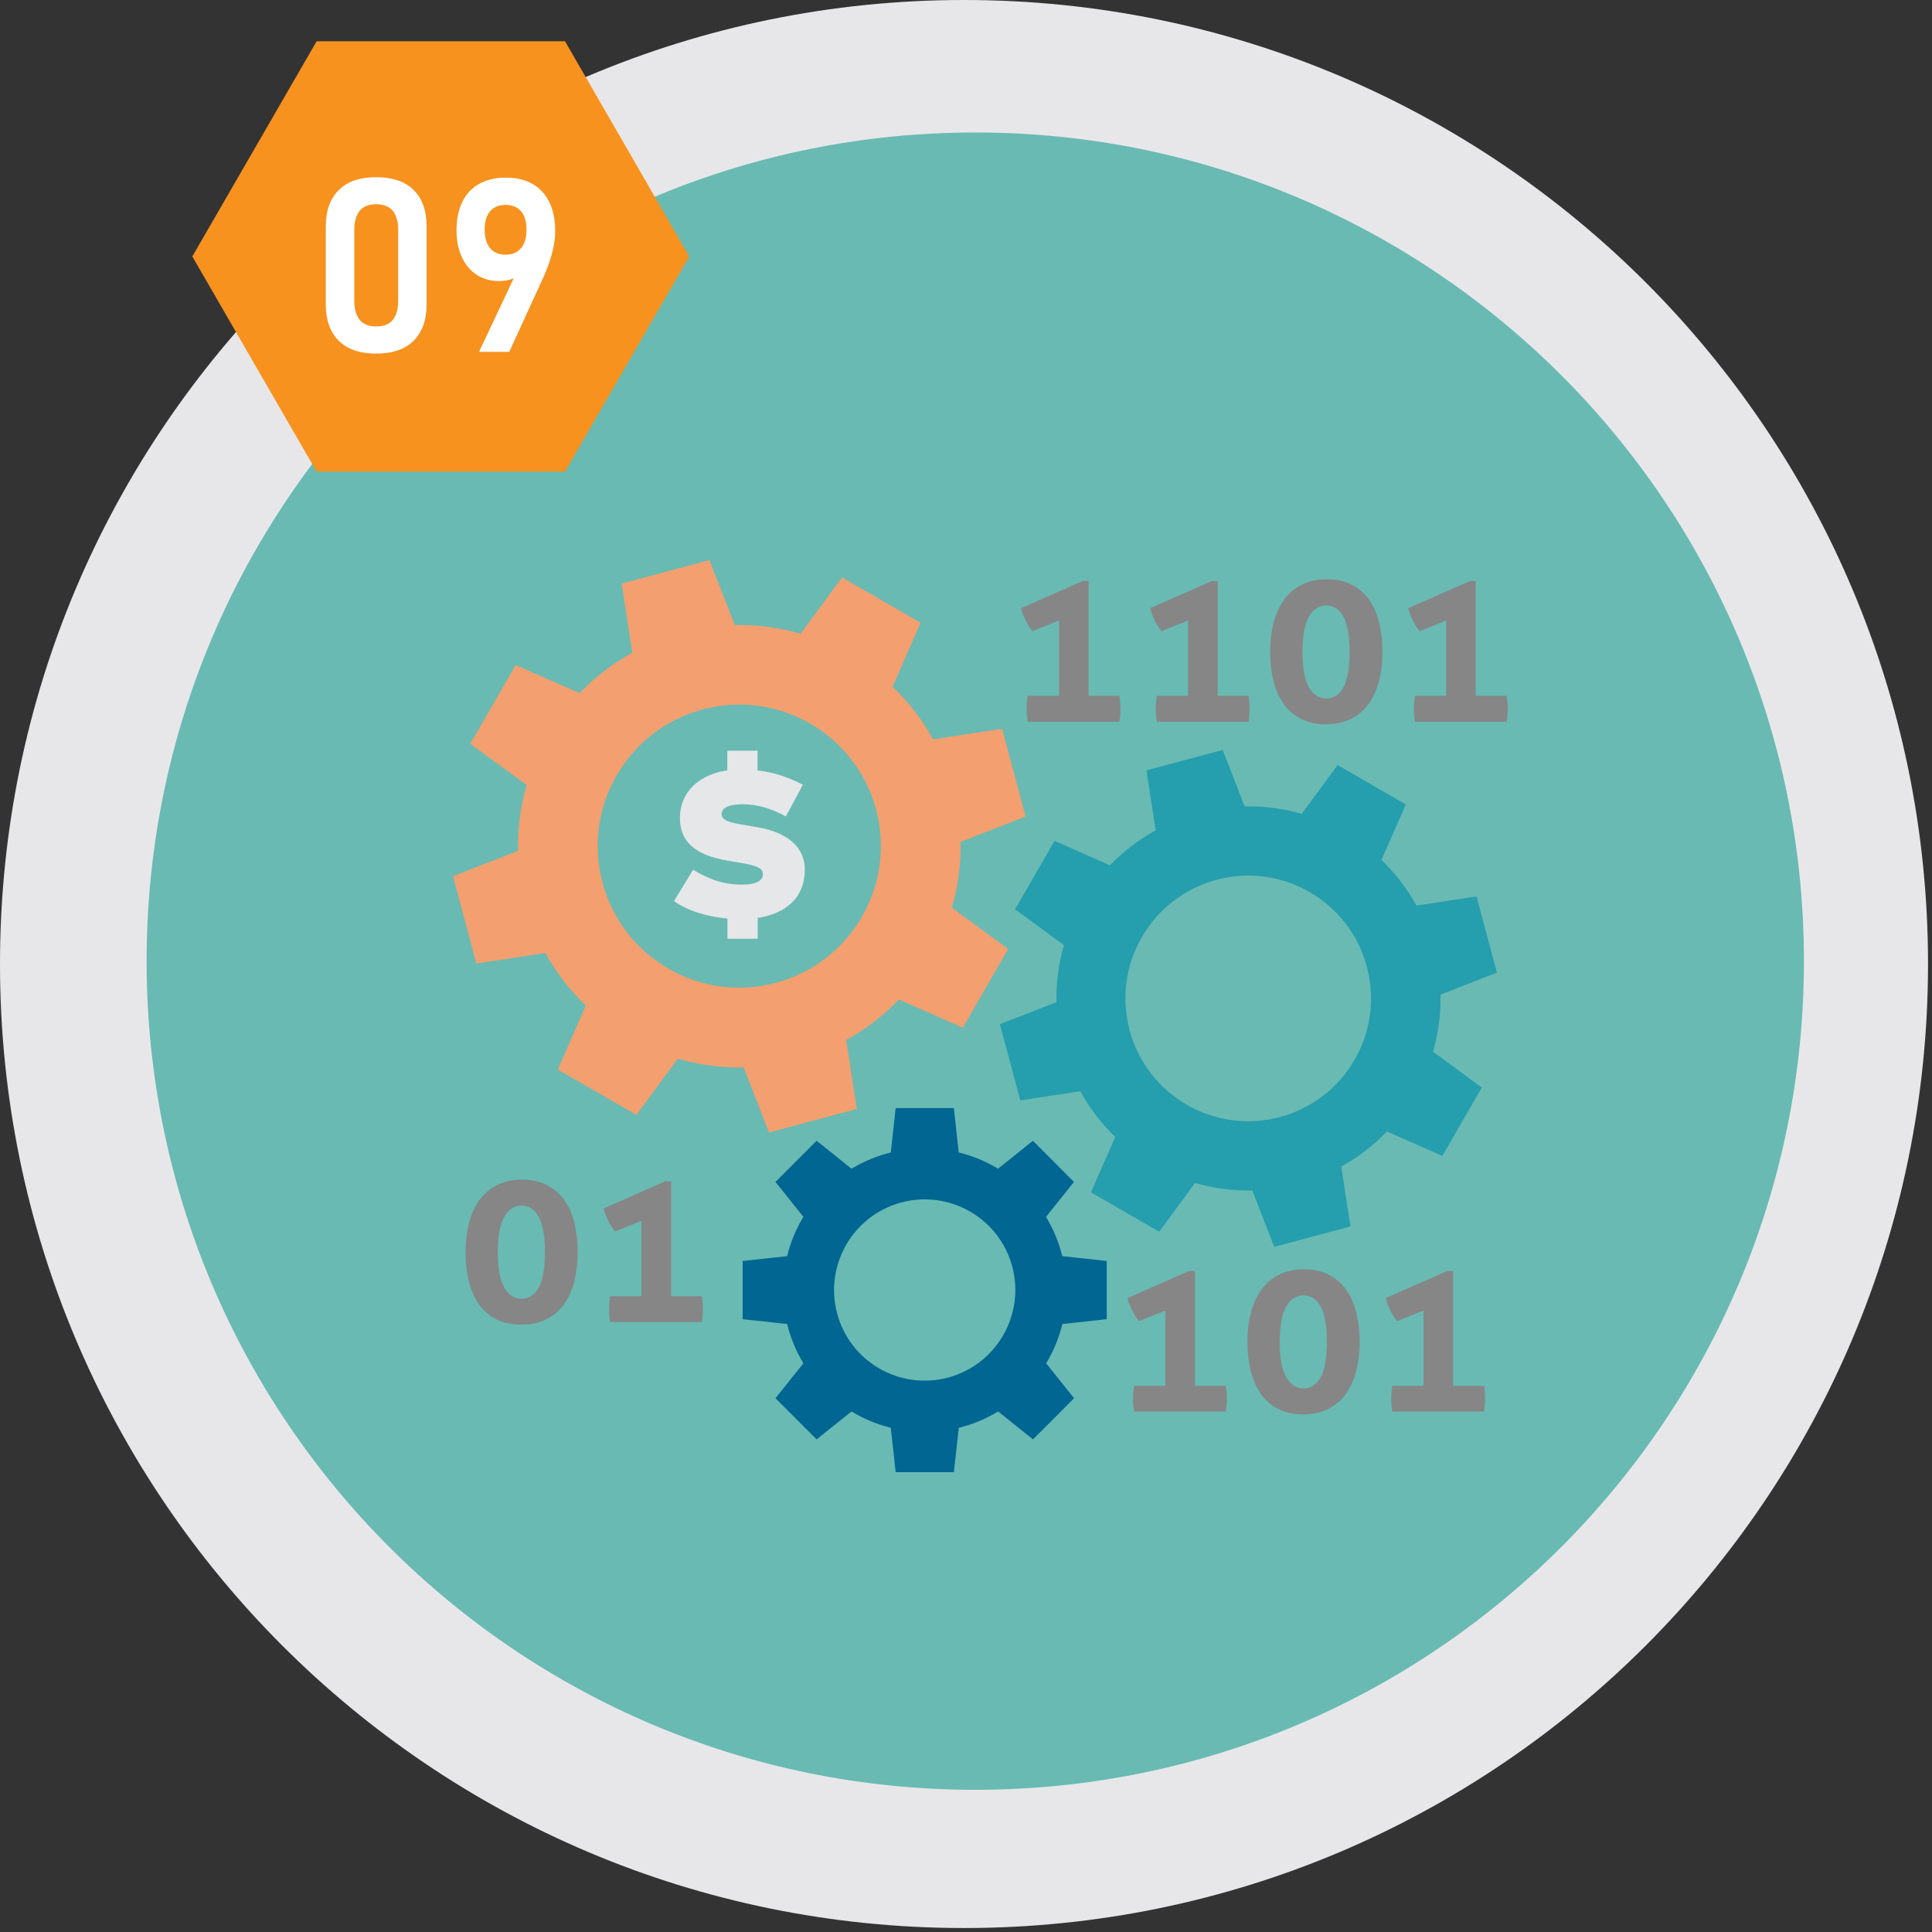 <?xml version="1.0" encoding="UTF-8"?> <svg xmlns="http://www.w3.org/2000/svg" width="175" height="175" viewBox="0 0 175 175" fill="none"><rect x="0" y="0" width="175" height="175" fill="#333333" stroke="none"/><g clip-path="url(#clip0_226_455)"><path d="M87.32 174.64C135.546 174.64 174.64 135.546 174.64 87.32C174.64 39.094 135.546 0 87.32 0C39.094 0 0 39.094 0 87.32C0 135.546 39.094 174.64 87.32 174.64Z" fill="#E7E7E9"></path><path d="M88.34 162.12C129.795 162.12 163.4 128.514 163.4 87.06C163.4 45.605 129.795 12 88.34 12C46.886 12 13.28 45.605 13.28 87.06C13.28 128.514 46.886 162.12 88.34 162.12Z" fill="#69BAB3"></path><path d="M41.02 79.331L43.15 87.281L49.4 86.32C50.38 88.111 51.63 89.71 53.059 91.091L50.52 96.88L57.65 100.99L61.389 95.9C63.3 96.451 65.309 96.731 67.359 96.691L69.659 102.58L77.609 100.45L76.65 94.201C78.439 93.21 80.049 91.981 81.419 90.54L87.21 93.091L91.32 85.96L86.219 82.221C86.779 80.311 87.049 78.3 87.01 76.26L92.9 73.96L90.769 66.01L84.51 66.971C83.529 65.171 82.29 63.571 80.85 62.2L83.389 56.41L76.26 52.3L72.519 57.401C70.609 56.85 68.6 56.571 66.559 56.62L64.26 50.73L56.309 52.861L57.27 59.12C55.48 60.111 53.87 61.34 52.499 62.781L46.709 60.24L42.599 67.371L47.7 71.111C47.15 73.02 46.88 75.031 46.919 77.07L41.02 79.371V79.331ZM63.65 64.26C70.49 62.431 77.519 66.481 79.35 73.32C81.18 80.16 77.12 87.191 70.279 89.02C63.44 90.861 56.41 86.79 54.58 79.96C52.749 73.121 56.8 66.091 63.65 64.26Z" fill="#F39F6F"></path><path d="M111.03 125.53H108.24V115.12H107.71L102.12 117.58C102.22 117.96 102.36 118.32 102.53 118.67C102.7 119.01 102.91 119.34 103.16 119.67L105.56 118.71V125.53H102.73C102.7 125.75 102.67 125.95 102.65 126.13C102.64 126.31 102.63 126.49 102.63 126.67C102.63 126.88 102.63 127.07 102.65 127.26C102.66 127.44 102.69 127.64 102.73 127.86H111.03C111.07 127.64 111.09 127.44 111.11 127.26C111.12 127.08 111.13 126.88 111.13 126.67C111.13 126.49 111.13 126.31 111.11 126.13C111.1 125.95 111.07 125.75 111.03 125.53Z" fill="#868686"></path><path d="M121.96 116.84C121.54 116.26 121.01 115.8 120.38 115.47C119.74 115.14 118.99 114.97 118.12 114.97C117.25 114.97 116.48 115.14 115.83 115.47C115.18 115.8 114.66 116.26 114.24 116.84C113.82 117.42 113.51 118.12 113.3 118.93C113.09 119.74 112.99 120.61 112.99 121.56C112.99 122.51 113.09 123.38 113.29 124.18C113.49 124.98 113.79 125.67 114.2 126.26C114.61 126.84 115.13 127.3 115.77 127.62C116.41 127.94 117.16 128.11 118.03 128.11C118.9 128.11 119.66 127.95 120.31 127.62C120.96 127.29 121.49 126.84 121.91 126.26C122.32 125.68 122.64 124.99 122.84 124.18C123.05 123.38 123.16 122.51 123.16 121.56C123.16 120.61 123.06 119.74 122.86 118.93C122.66 118.13 122.36 117.43 121.95 116.84H121.96ZM119.63 124.74C119.26 125.42 118.74 125.76 118.08 125.76C117.42 125.76 116.89 125.42 116.5 124.74C116.11 124.06 115.92 123 115.92 121.55C115.92 120.1 116.11 119.04 116.49 118.36C116.87 117.68 117.4 117.34 118.08 117.34C118.76 117.34 119.26 117.68 119.63 118.36C120 119.04 120.19 120.1 120.19 121.55C120.19 123 120 124.05 119.63 124.74Z" fill="#868686"></path><path d="M134.41 125.53H131.62V115.12H131.1L125.51 117.58C125.61 117.96 125.75 118.32 125.92 118.67C126.09 119.01 126.3 119.34 126.54 119.67L128.94 118.71V125.53H126.12C126.08 125.75 126.05 125.95 126.04 126.13C126.02 126.31 126.02 126.49 126.02 126.67C126.02 126.88 126.02 127.07 126.04 127.26C126.05 127.44 126.08 127.64 126.12 127.86H134.42C134.46 127.64 134.48 127.44 134.5 127.26C134.51 127.08 134.52 126.88 134.52 126.67C134.52 126.49 134.52 126.31 134.5 126.13C134.48 125.95 134.46 125.75 134.42 125.53H134.41Z" fill="#868686"></path><path d="M93.52 57.17L95.921 56.21V63.03H93.091C93.05 63.25 93.031 63.45 93.01 63.64C92.99 63.82 92.99 64 92.99 64.19C92.99 64.4 92.99 64.59 93.01 64.78C93.02 64.96 93.05 65.16 93.091 65.38H101.39C101.43 65.16 101.45 64.96 101.47 64.78C101.48 64.59 101.49 64.4 101.49 64.19C101.49 64.01 101.49 63.83 101.47 63.64C101.45 63.46 101.43 63.26 101.39 63.03H98.6V52.63H98.07L92.481 55.09C92.581 55.46 92.721 55.83 92.891 56.18C93.061 56.52 93.26 56.85 93.51 57.17H93.52Z" fill="#868686"></path><path d="M105.21 57.17L107.61 56.21V63.03H104.79C104.75 63.25 104.73 63.45 104.71 63.64C104.7 63.82 104.69 64 104.69 64.19C104.69 64.4 104.69 64.59 104.71 64.78C104.72 64.96 104.75 65.16 104.79 65.38H113.09C113.13 65.16 113.15 64.96 113.16 64.78C113.17 64.59 113.18 64.4 113.18 64.19C113.18 64.01 113.18 63.83 113.16 63.64C113.15 63.46 113.12 63.26 113.09 63.03H110.3V52.63H109.77L104.17 55.09C104.28 55.46 104.41 55.83 104.58 56.18C104.75 56.52 104.96 56.85 105.2 57.17H105.21Z" fill="#868686"></path><path d="M116.27 63.75C116.68 64.34 117.2 64.79 117.84 65.11C118.47 65.44 119.23 65.6 120.1 65.6C120.97 65.6 121.73 65.44 122.38 65.11C123.03 64.79 123.56 64.33 123.98 63.75C124.39 63.17 124.71 62.47 124.91 61.68C125.12 60.88 125.22 60.01 125.22 59.06C125.22 58.11 125.12 57.24 124.93 56.43C124.74 55.62 124.43 54.93 124.02 54.34C123.6 53.75 123.08 53.3 122.44 52.97C121.8 52.64 121.05 52.47 120.18 52.47C119.31 52.47 118.54 52.64 117.89 52.97C117.24 53.3 116.72 53.76 116.3 54.34C115.88 54.92 115.57 55.62 115.36 56.43C115.15 57.24 115.05 58.11 115.05 59.06C115.05 60.01 115.15 60.88 115.35 61.68C115.55 62.48 115.86 63.17 116.27 63.75ZM118.55 55.87C118.93 55.19 119.46 54.85 120.14 54.85C120.82 54.85 121.32 55.19 121.69 55.87C122.06 56.56 122.25 57.61 122.25 59.06C122.25 60.51 122.07 61.56 121.69 62.25C121.32 62.93 120.81 63.27 120.14 63.27C119.47 63.27 118.95 62.93 118.56 62.25C118.17 61.57 117.98 60.51 117.98 59.06C117.98 57.61 118.17 56.56 118.56 55.87H118.55Z" fill="#868686"></path><path d="M136.54 63.64C136.53 63.46 136.5 63.26 136.46 63.03H133.67V52.63H133.14L127.55 55.09C127.65 55.46 127.79 55.83 127.96 56.18C128.13 56.52 128.34 56.85 128.59 57.17L130.99 56.21V63.03H128.17C128.13 63.25 128.1 63.45 128.09 63.64C128.08 63.82 128.07 64 128.07 64.19C128.07 64.4 128.07 64.59 128.09 64.78C128.1 64.96 128.13 65.16 128.17 65.38H136.47C136.51 65.16 136.54 64.96 136.55 64.78C136.56 64.59 136.57 64.4 136.57 64.19C136.57 64.01 136.57 63.83 136.55 63.64H136.54Z" fill="#868686"></path><path d="M51.13 108.72C50.71 108.14 50.19 107.68 49.55 107.35C48.92 107.02 48.16 106.85 47.29 106.85C46.42 106.85 45.64 107.02 45 107.35C44.36 107.68 43.83 108.14 43.41 108.72C42.99 109.31 42.68 110 42.48 110.81C42.27 111.62 42.17 112.49 42.17 113.44C42.17 114.39 42.27 115.26 42.47 116.06C42.67 116.86 42.97 117.55 43.38 118.14C43.79 118.72 44.31 119.18 44.95 119.5C45.59 119.82 46.34 119.98 47.21 119.98C48.08 119.98 48.84 119.82 49.49 119.5C50.14 119.17 50.67 118.72 51.09 118.14C51.51 117.55 51.82 116.86 52.02 116.06C52.22 115.26 52.33 114.39 52.33 113.44C52.33 112.49 52.23 111.62 52.04 110.81C51.85 110 51.54 109.31 51.13 108.72ZM48.8 116.62C48.43 117.3 47.92 117.64 47.25 117.64C46.58 117.64 46.06 117.3 45.68 116.62C45.29 115.94 45.09 114.88 45.09 113.43C45.09 111.98 45.28 110.93 45.67 110.24C46.05 109.56 46.58 109.21 47.26 109.21C47.94 109.21 48.44 109.56 48.81 110.24C49.18 110.92 49.36 111.98 49.36 113.43C49.36 114.88 49.18 115.93 48.81 116.62H48.8Z" fill="#868686"></path><path d="M63.58 117.41H60.79V107H60.26L54.67 109.46C54.77 109.83 54.91 110.2 55.08 110.55C55.25 110.89 55.46 111.22 55.7 111.55L58.1 110.59V117.41H55.27C55.23 117.63 55.21 117.83 55.19 118.02C55.18 118.2 55.17 118.38 55.17 118.57C55.17 118.78 55.17 118.97 55.19 119.15C55.2 119.33 55.23 119.54 55.27 119.75H63.57C63.61 119.53 63.63 119.33 63.65 119.15C63.66 118.97 63.67 118.78 63.67 118.57C63.67 118.39 63.67 118.21 63.65 118.02C63.64 117.84 63.61 117.63 63.57 117.41H63.58Z" fill="#868686"></path><path d="M100.25 119.49V114.22L96.219 113.78C95.919 112.54 95.419 111.34 94.749 110.22L97.279 107.06L93.559 103.33L90.4 105.86C89.279 105.18 88.079 104.69 86.84 104.39L86.4 100.37H81.129L80.689 104.39C79.45 104.69 78.249 105.19 77.129 105.86L73.969 103.33L70.24 107.06L72.769 110.22C72.09 111.34 71.6 112.54 71.299 113.78L67.269 114.22V119.49L71.299 119.93C71.6 121.17 72.1 122.37 72.769 123.49L70.24 126.65L73.969 130.38L77.129 127.85C78.249 128.53 79.45 129.02 80.689 129.33L81.129 133.35H86.4L86.85 129.33C88.09 129.03 89.29 128.53 90.409 127.85L93.57 130.38L97.29 126.65L94.76 123.49C95.439 122.37 95.93 121.17 96.23 119.93L100.26 119.49H100.25ZM85.879 124.78C81.499 125.95 76.999 123.35 75.829 118.98C74.659 114.6 77.249 110.1 81.639 108.92C86.019 107.75 90.519 110.35 91.689 114.72C92.859 119.1 90.26 123.6 85.879 124.78Z" fill="#016692"></path><path d="M128.3 82.03C127.45 80.48 126.37 79.09 125.13 77.89L127.34 72.87L121.16 69.3L117.91 73.72C116.25 73.24 114.51 73.01 112.74 73.04L110.75 67.93L103.85 69.78L104.68 75.21C103.13 76.07 101.73 77.14 100.54 78.38L95.52 76.17L91.95 82.36L96.37 85.61C95.89 87.27 95.66 89.01 95.69 90.78L90.57 92.77L92.42 99.67L97.85 98.84C98.7 100.39 99.78 101.79 101.02 102.98L98.82 108L105 111.57L108.25 107.15C109.91 107.63 111.65 107.87 113.43 107.83L115.42 112.94L122.32 111.09L121.49 105.67C123.04 104.81 124.44 103.74 125.63 102.49L130.65 104.7L134.22 98.51L129.8 95.26C130.28 93.6 130.52 91.86 130.48 90.09L135.59 88.1L133.74 81.2L128.31 82.03H128.3ZM115.94 101.18C110.01 102.77 103.91 99.25 102.32 93.32C100.73 87.38 104.25 81.29 110.19 79.69C116.12 78.1 122.22 81.62 123.81 87.56C125.4 93.49 121.88 99.59 115.94 101.18Z" fill="#259EAD"></path><path d="M71.19 73.96C70.05 73.32 68.74 72.85 67.25 72.85C66.17 72.85 65.38 73.12 65.36 73.72C65.34 74.49 66.69 74.59 68.15 74.85L68.66 74.94C71.39 75.42 72.9 76.78 72.9 78.77C72.9 81.32 71.19 82.74 68.63 83.15V85.03H65.89V83.2C64.01 83.03 62.29 82.5 61.05 81.62L62.78 78.78C64.08 79.56 65.4 80.13 67.22 80.13C68.29 80.13 69.08 79.86 69.1 79.21C69.12 78.49 68.22 78.35 66.51 78.06L65.92 77.96C62.92 77.45 61.53 76.21 61.59 73.95C61.65 71.73 63.32 70.15 65.88 69.78V68H68.62V69.79C70.29 69.98 71.45 70.44 72.72 71.08L71.19 73.94V73.96Z" fill="#E6E7E8"></path><path d="M51.18 3.74H28.68L17.42 23.23L28.68 42.72H51.18L62.43 23.23L51.18 3.74Z" fill="#F7921E"></path><path d="M30.68 30.86C29.9 30.08 29.51 28.99 29.51 27.59V20.49C29.51 19.09 29.9 18 30.68 17.22C31.46 16.44 32.59 16.05 34.07 16.05C35.55 16.05 36.69 16.44 37.47 17.21C38.25 17.98 38.64 19.08 38.64 20.49V27.59C38.64 28.99 38.25 30.08 37.47 30.86C36.69 31.64 35.56 32.03 34.08 32.03C32.6 32.03 31.46 31.64 30.68 30.86ZM35.59 28.96C35.91 28.56 36.07 27.97 36.07 27.21V20.86C36.07 20.1 35.91 19.52 35.59 19.11C35.27 18.71 34.76 18.5 34.08 18.5C33.4 18.5 32.89 18.7 32.57 19.11C32.25 19.52 32.09 20.1 32.09 20.86V27.21C32.09 27.97 32.25 28.55 32.57 28.96C32.89 29.37 33.4 29.57 34.08 29.57C34.76 29.57 35.27 29.37 35.59 28.96Z" fill="white"></path><path d="M47.03 24.11L47.29 24.5C47.11 24.83 46.84 25.07 46.48 25.23C46.12 25.38 45.69 25.46 45.2 25.46C44.43 25.46 43.76 25.27 43.18 24.89C42.6 24.51 42.15 23.98 41.83 23.28C41.51 22.58 41.35 21.79 41.35 20.88C41.35 19.86 41.53 19 41.88 18.28C42.23 17.56 42.74 17.02 43.41 16.65C44.08 16.28 44.88 16.09 45.82 16.09C46.76 16.09 47.56 16.28 48.23 16.66C48.9 17.04 49.4 17.59 49.76 18.31C50.11 19.03 50.29 19.9 50.29 20.92C50.29 21.47 50.22 22.06 50.07 22.68C49.92 23.3 49.71 23.94 49.44 24.6C49.4 24.7 49.36 24.8 49.32 24.89C49.28 24.98 49.23 25.08 49.19 25.18L46.13 31.87H43.39L47.05 24.11H47.03ZM47.2 22.48C47.53 22.08 47.69 21.52 47.69 20.79C47.69 20.07 47.52 19.52 47.2 19.14C46.87 18.76 46.41 18.56 45.8 18.56C45.19 18.56 44.72 18.75 44.39 19.14C44.06 19.53 43.9 20.08 43.9 20.78C43.9 21.52 44.06 22.08 44.39 22.48C44.72 22.87 45.19 23.07 45.8 23.07C46.41 23.07 46.87 22.87 47.2 22.47V22.48Z" fill="white"></path></g><defs><clipPath id="clip0_226_455"><rect width="174.64" height="174.64" fill="white"></rect></clipPath></defs></svg> 